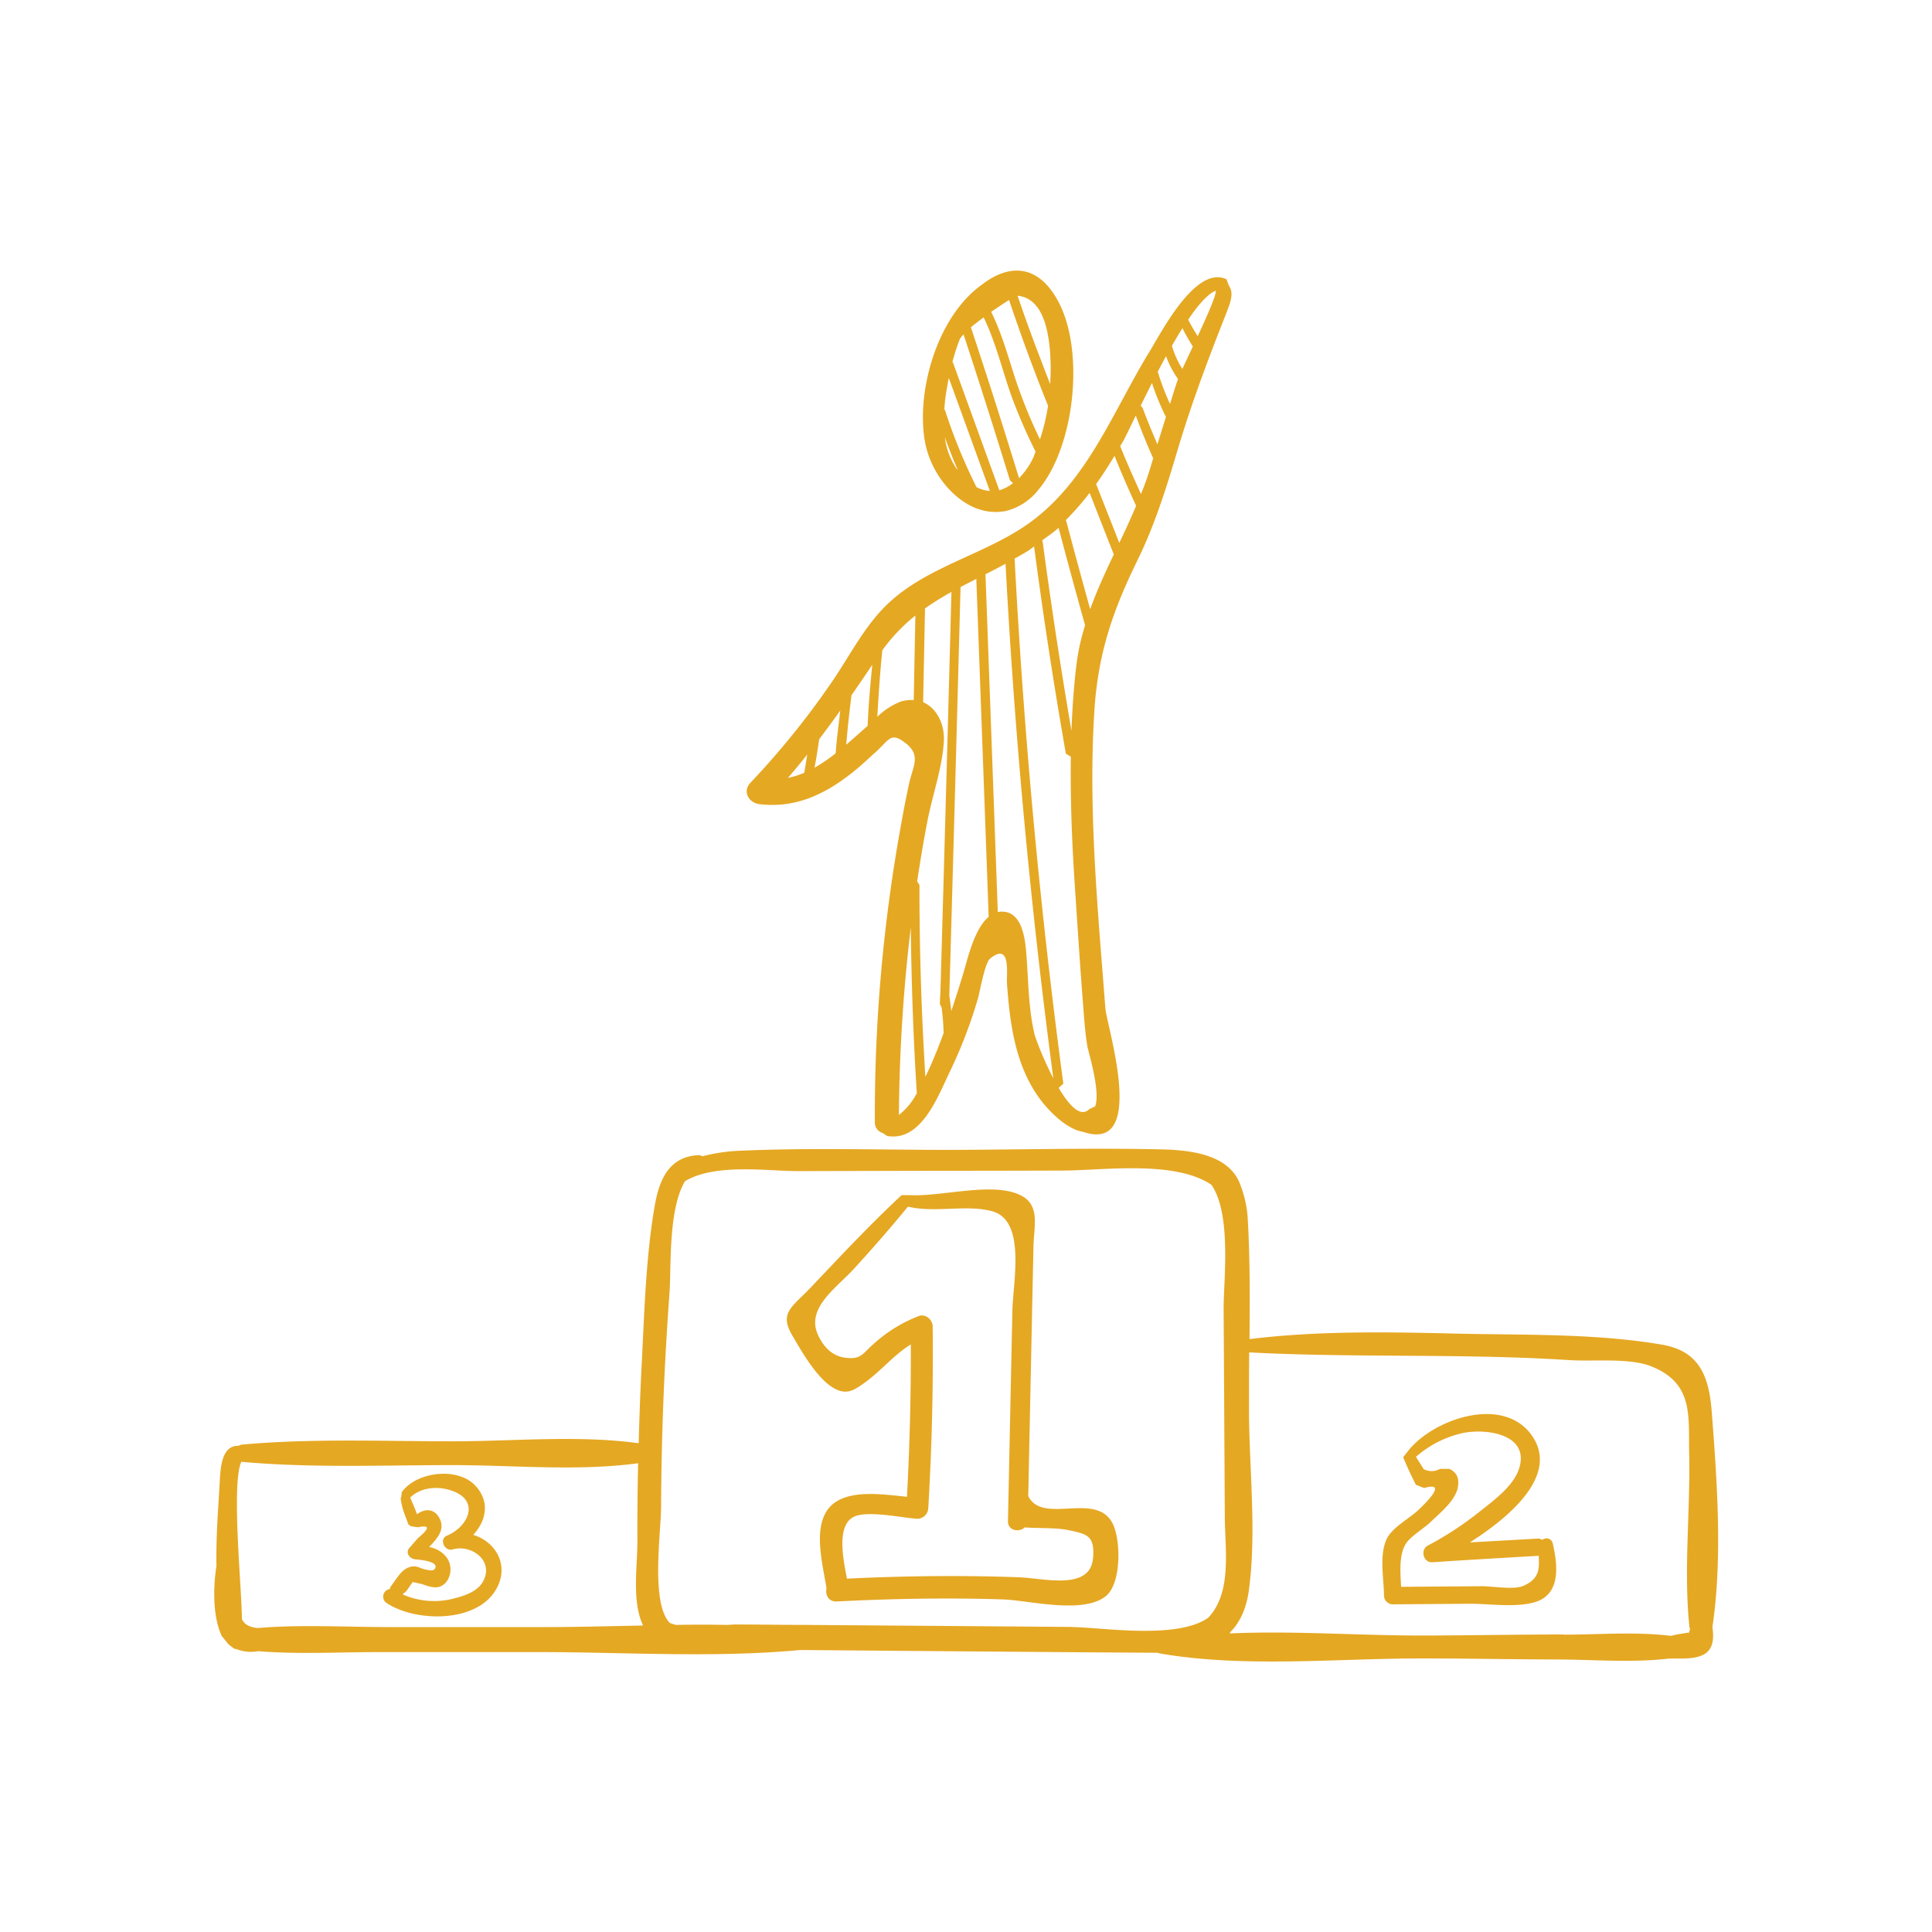 <svg id="Layer_1" data-name="Layer 1" xmlns="http://www.w3.org/2000/svg" viewBox="0 0 500 500"><defs><style>.cls-1{fill:#e5a823;}</style></defs><title>6-iconsArtboard 34</title><path class="cls-1" d="M271.7,90.39a60.9,60.9,0,0,1,.08,9c-2.94-7.57-5.84-15.16-8.43-22.86,6.26.66,7.82,8.21,8.35,13.88m-8,33.39,0-.15q-6-19.53-12.43-38.95c1.06-.89,2.18-1.73,3.3-2.55,3.16,6.49,4.76,13.52,7.17,20.28A137,137,0,0,0,268,116.87l-.52,1.43a19.4,19.4,0,0,1-3.79,5.48m-11,2.24a142.9,142.9,0,0,1-8.14-19.91l-.17-.18c.1-1.15.19-2.29.35-3.42.22-1.52.5-3.11.82-4.7l10.62,29.24a8.5,8.5,0,0,1-3.48-1m-4.15-38.5.36-.51.47-.48q6.19,18.81,12,37.74l.79.73a10.39,10.39,0,0,1-3.54,1.85q-6-16.55-12-33.07l-.14-.13a54.37,54.37,0,0,1,2-6.13m20.66,26.16a130.21,130.21,0,0,1-6.33-15.55c-1.93-5.91-3.53-11.85-6.29-17.45,1.52-1.05,3.07-2.08,4.62-3.08q4.64,13.83,10.09,27.38a52.07,52.07,0,0,1-2.09,8.7m-24.62-.52c1.06,2.85,2.14,5.68,3.37,8.47l-.45-.53a18.65,18.65,0,0,1-2.92-7.94m8.48,18.5.39.11a13.39,13.39,0,0,0,5,.68l1.51-.15a15.27,15.27,0,0,0,8.87-5.62c9.41-11.22,12-35.89,5.1-48.71-5.45-10.16-13.17-9.37-19.56-4.47-11.74,8.21-17.14,27.48-15,40.4,1.3,7.93,7,15.31,13.69,17.76"/><path class="cls-1" d="M217.46,183.89c-.42,3.69-.93,7.37-1.2,11.07a41.76,41.76,0,0,1-5.46,3.72c.47-2.46.85-4.91,1.21-7.38q2.78-3.66,5.45-7.41m19.44-24.58c-.15,7.3-.28,14.59-.43,21.88a8.9,8.9,0,0,0-3.42.4,18.28,18.28,0,0,0-6,3.92c.33-5.74.7-11.49,1.3-17.22a45.45,45.45,0,0,1,8.56-9m30.71-17.89q3.54,26.9,8.22,53.64l1.29.8c-.15,11.46.32,22.94,1.1,34.39.64,9.61,1.25,19.23,2,28.82.31,4,.54,7.94,1.2,11.86.2,1.17,3.44,11.56,2,15.41l-1.58.76c-2.26,2.23-5.24-1.09-7.87-5.54l1.21-1.08q-9.06-67.68-12.61-135.89c1.22-.69,2.46-1.38,3.7-2.15l1.34-1m6.34-4.83q3.33,12.63,6.86,25.24a57.26,57.26,0,0,0-2.17,9.66c-.74,5.86-1.13,11.75-1.36,17.63q-4.18-24.45-7.46-49l-.13-.25c1.43-1.08,2.94-2.07,4.26-3.26m20-29c1.39,3.72,2.85,7.41,4.49,11-.39,1.26-.76,2.54-1.17,3.8-.58,1.84-1.26,3.64-2,5.44-1.85-4.11-3.72-8.21-5.37-12.4l.73-1.21c.58-1,1.76-3.52,3.29-6.67m20.71-32.37c.22,1-2.15,6.38-4.67,11.8a49,49,0,0,1-2.47-4.28l0,0c2.63-3.89,5.13-6.73,7.16-7.49M306,84.91a49.65,49.65,0,0,0,2.71,4.75c-1.05,2.24-2,4.24-2.71,5.82a22.24,22.24,0,0,1-2.7-6c.9-1.58,1.81-3.1,2.7-4.54m-3.2,19.6a60.89,60.89,0,0,1-3.13-8.23l-.06-.07c.7-1.37,1.42-2.72,2.16-4.07a25,25,0,0,0,3.1,5.92c-.76,2.13-1.39,4.3-2.07,6.45M299.54,115c-1.34-3.12-2.66-6.26-3.83-9.45l-.5-.55c.9-1.84,1.88-3.81,2.92-5.88a64.66,64.66,0,0,0,3.61,8.79c-.73,2.37-1.48,4.72-2.2,7.09m-15.85,10.26c1.67-2.36,3.26-4.78,4.74-7.29,1.75,4.37,3.63,8.68,5.6,12.94q-2.07,4.85-4.36,9.59l-6-15.24m4.58,18.23c-2.23,4.66-4.36,9.36-6.12,14.16-2.1-7.61-4.19-15.23-6.2-22.87l-.12-.15a73.13,73.13,0,0,0,6.19-7.08q3.12,8,6.25,15.94M267.84,268.09c-1.69-6.78-1.66-13.88-2.19-20.81-.32-4.06-1-12.1-7.18-11.29l-.24.09q-1.59-43.74-3.19-87.46c1.72-.87,3.44-1.77,5.19-2.72q3.54,66.81,12.37,133.17a84.58,84.58,0,0,1-4.76-11M249.33,251.8c-.42,1.37-1.56,5.18-3.14,9.86-.15-1.31-.29-2.62-.51-3.94q1.51-52.89,2.91-105.8c1.35-.7,2.71-1.41,4.08-2.1q1.61,43.71,3.2,87.46c-3.77,3.11-5.51,11.13-6.54,14.52m-16.69,36.72a433.42,433.42,0,0,1,3-47.91l.07-.54c.17,14.3.65,28.57,1.56,42.85a17.36,17.36,0,0,1-4.59,5.6m10.62-30.85v0h0l-.06,2.16.45.9c.28,2.2.46,4.4.52,6.62-1.41,3.85-3,7.83-4.73,11.34-1-16.53-1.56-33.08-1.52-49.66l-.6-.93c.78-5.17,1.64-10.34,2.63-15.48,1.3-6.78,3.86-13.81,4.28-20.7.26-4.44-1.8-8.65-5.36-10.19l.48-24.17,0-.1a72.21,72.21,0,0,1,6.84-4.26q-1.37,52.23-2.88,104.44m-24.35-64.88c.35-4.29.83-8.58,1.37-12.85q2.72-3.88,5.37-7.87c-.5,5.26-1,10.52-1.19,15.81L223.24,189c-1.45,1.29-2.88,2.57-4.33,3.8m-15,8.53c1.71-2,3.39-4,5-6.07-.27,1.58-.46,3.17-.78,4.75a23.9,23.9,0,0,1-4.23,1.32m-7.37,6.78c9.61,1.17,17.5-2.8,24.75-8.73,1.82-1.47,3.51-3.1,5.25-4.66,3.67-3.24,3.89-5.49,7.91-2.34s1.75,6.08.83,10.42q-1.1,5.09-2,10.21a418.38,418.38,0,0,0-6.86,77.46,2.8,2.8,0,0,0,2.06,2.76l1.13.76c9,1.58,13.29-10.68,16.48-17.19a122.18,122.18,0,0,0,7-18.37c.49-1.65,1.78-9.2,3.13-10.32,5.53-4.52,4.23,4.13,4.39,6.4.78,10.73,2.22,21.87,9.1,30.65,2.23,2.82,6.52,7.12,10.6,7.76,16.79,5.7,6.13-27.33,5.77-32-1.95-25.46-4.46-51.21-2.86-76.75.94-15,4.71-26,11.23-39.3,4.4-9,7.38-18.5,10.2-28,3.61-12.17,7.89-23.58,12.55-35.37,1-2.64,2.32-5.49.88-7.5l-.65-1.73c-8-3.77-16.91,13.87-20,18.85-8.94,14.59-15.31,31.73-29.08,42.75-12.3,9.85-29.22,12.27-40.17,24-4.86,5.23-8.27,11.72-12.2,17.61a211.68,211.68,0,0,1-21.78,27.12c-2.08,2.22-.44,5.16,2.31,5.5"/><path class="cls-1" d="M282.86,403.34c-.78,8.35-12.69,5.11-19.13,4.86-14.85-.55-29.7-.36-44.55.35-.76-4.22-2.87-13.38,1.57-15.89,3.42-1.93,12.79.19,16.65.39a2.87,2.87,0,0,0,2.84-2.79q1.39-23.5,1.14-47c0-1.65-1.81-3.34-3.57-2.68a37.17,37.17,0,0,0-11.61,7.13c-3,2.57-3.24,4.21-7.48,3.66-3.35-.44-5.55-2.74-7-5.84-3.25-7,4.74-12.18,9.36-17.25,4.79-5.25,9.42-10.53,13.89-16,7.14,1.68,15-.61,21.73,1.17,8.93,2.36,5.46,18.28,5.3,25.84q-.57,27.19-1.14,54.37c-.06,2.49,2.92,3,4.33,1.63,3.76.29,8.16,0,11.68.78,4.69,1,6.51,1.53,6,7.35m-16.75-16.45q.66-32.2,1.34-64.39c.12-5.4,1.87-10.84-3.55-13.36-7.27-3.37-20.23.52-28.39.08l-2.18,0c-8.23,7.65-15.86,15.83-23.61,24-4.75,5-8.2,6.44-4.62,12.43,2.32,3.9,7.86,14.14,13.47,14.42,1.8.1,3.33-1,4.77-2,4.59-3.2,7.74-7.34,12.37-10.22q.07,19.74-1,39.44c-6.74-.69-16.66-2.25-20.62,3.46-3.65,5.26-1.1,14.36-.21,20.18l0,.07c-.35,1.64.52,3.5,2.68,3.38,14.34-.73,28.69-1,43-.53,6.62.2,21,4,26.79-1,3.94-3.44,3.74-14.83,1.44-18.93-4.49-8-18.16.74-21.75-6.95"/><path class="cls-1" d="M404.68,423c-12.07,0-24.16.25-36.23.27-16.27.05-33.52-1.29-50.19-.54l.18-.39c2.59-2.54,4.15-6.39,4.73-10.52,2.08-14.87.16-31.2.07-46.21,0-5.19,0-10.4.05-15.61,27.62,1.45,55.3.22,82.94,2,6.2.41,15.45-.66,21.14,1.62,11,4.38,9.57,12.93,9.79,22.5.33,14.89-1.49,30.32.08,45.12l.15.28L437,423l.11-.5-2.85.45-1.87.41c-9.07-1.13-18.63-.32-27.68-.31m-127.26-2-35-.27-34.95-.26c-5.82,0-11.66-.11-17.48-.1l-1.9.11c-4.4-.09-8.82-.09-13.24,0l-1.52-.5c-5-5.07-2.29-23.45-2.27-30q.06-13.93.61-27.88c.37-9.28.92-18.56,1.58-27.83.45-6-.39-21.32,4-28.63,7.82-4.7,21.43-2.6,29.12-2.61l35-.08q16.91,0,33.8-.06c9.76,0,28.93-2.8,38.36,3.73,5.26,7.82,3.07,25,3.11,32.06q.09,13.45.16,26.95t.15,26.95c.06,8.61,1.88,19.43-4.25,26-8.07,5.79-27.71,2.5-35.3,2.45m-177.1,0c-11.11,0-22.59-.69-33.72.26-2.33-.31-3.34-1-4-2.3-.06-8.39-2.78-34.95-.16-40.73,18.15,1.65,36.55.86,54.75.86,15.53,0,32.44,1.64,47.94-.49-.13,6.67-.22,13.33-.18,20s-1.53,15.61,1.46,22c-9.09.18-18.14.43-27.07.41h-39M443,365.41c-.69-8.92-3-15.69-12.74-17.39-17.35-3-36.06-2.47-53.63-2.89s-35.64-.75-53.26,1.43c.09-10.19.14-20.38-.42-30.49a29,29,0,0,0-1.95-9.43,10.42,10.42,0,0,0-2.76-4.23l-.28-.27c-4.22-3.76-11.27-4.54-17.36-4.68-18.29-.41-36.64.08-54.92.13-17.77,0-35.68-.57-53.43.19a45.86,45.86,0,0,0-10.4,1.45l-.84-.29c-7.83.28-10.38,6.25-11.58,13.18-2.33,13.52-2.67,27.71-3.38,41.39-.35,6.66-.58,13.34-.76,20-15.55-2.15-32.46-.5-48.05-.5-18.25,0-36.71-.8-54.9.88l-.6.29c-4.31-.13-4.66,5.4-4.87,9.23-.37,6.8-1,14.38-.85,21.8-.9,5.8-.95,13.27,1.38,18.21l1.77,2.17,1.48,1.12.48.05a10.09,10.09,0,0,0,5.66.56c10.39.85,21.05.24,31.4.24h41.2c22.26,0,45.37,1.56,67.7-.54l37.61.31c18.21.14,36.41.31,54.61.4h.35l.18.12c22,3.89,46.3,1.3,68.66,1.35,11.37,0,22.73.25,34.1.27,9.46,0,19.6.91,29.16-.22h.08c2.72-.1,6,.25,8.56-.81,3-1.23,3.22-4.28,2.77-7.33,2.65-17.81,1.2-37.85-.17-55.71"/><path class="cls-1" d="M394.21,410.43c-2.54,1.07-7.94.06-10.75.08l-20.85.16c-.22-3.8-.6-8.56,1.37-11.37,1.24-1.79,4.63-3.83,6.23-5.38,2.35-2.28,6.53-5.59,7.1-9.11.32-2.06-.13-3.7-2.22-4.66l-2.44,0a4.36,4.36,0,0,1-4.2.06l-2-3.18a27.22,27.22,0,0,1,12.52-6.24c5.94-1.07,16.5.43,14.32,8.77-1.3,4.94-6.79,8.78-10.64,11.87A85.09,85.09,0,0,1,369.5,400c-2,1.05-1.15,4.47,1.19,4.31,9.17-.62,18.34-1.13,27.52-1.67.17,3.18.33,5.94-4,7.79m5-11.93-.91-.33-17.9,1c10.57-6.7,23.29-17.66,15.93-27.82-7.49-10.33-25.42-4.07-31.89,4.12l-1.3,1.66c1,2.42,2.08,4.78,3.29,7.12l2.14.85c6.4-1.86.13,4.15-1.51,5.7-2.29,2.16-6.5,4.38-8,7.14-2.23,4.11-.92,10.53-.88,15a2.3,2.3,0,0,0,2.29,2.26l20-.15c5,0,11.51,1,16.44-.32,7.12-1.91,6.25-9.5,4.95-15.28a1.66,1.66,0,0,0-2.61-1"/><path class="cls-1" d="M125.49,408.14c-1,3.4-4.76,4.7-7.76,5.48a20.11,20.11,0,0,1-13.54-1l1-.87,1.61-2.32,2.37.52c2.27.78,4.49,1.66,6.35-.55a5.39,5.39,0,0,0,.1-6.3,7.17,7.17,0,0,0-4.57-2.72c2.13-2.24,4.42-4.68,2.48-7.82-1.47-2.34-3.84-2-5.61-.68l-.52-1.4-1.24-2.9c2.25-2.33,6.13-2.92,9.22-2.22,9.36,2.11,6.17,9.63.26,12.08-2.07.86-.59,4.19,1.53,3.55,4.17-1.26,9.9,2.06,8.36,7.14m-3.08-10.88c3.26-3.53,4.53-8.44.6-12.73-4.61-5-15.34-3.63-19.08,1.66l-.09,1-.19.68a20.7,20.7,0,0,0,.78,3.38l1.24,3.29.63.46,1.86.27c2.56-.54,3,0,1.18,1.73l-1.33,1.2-2.24,2.57c-.89,1.25.34,2.68,1.64,2.79.91.08,5.7.46,5.26,2.08-.35,1.21-1.8.69-2.44.59-1.39-.21-2.21-1.09-3.77-.79-2.62.48-3.91,3.32-5.41,5.19l-.24.62a2,2,0,0,0-.91,3.55c7.48,5.05,23.64,5.39,28.58-3.69,3.39-6.2-.41-12.21-6.07-13.88"/></svg>